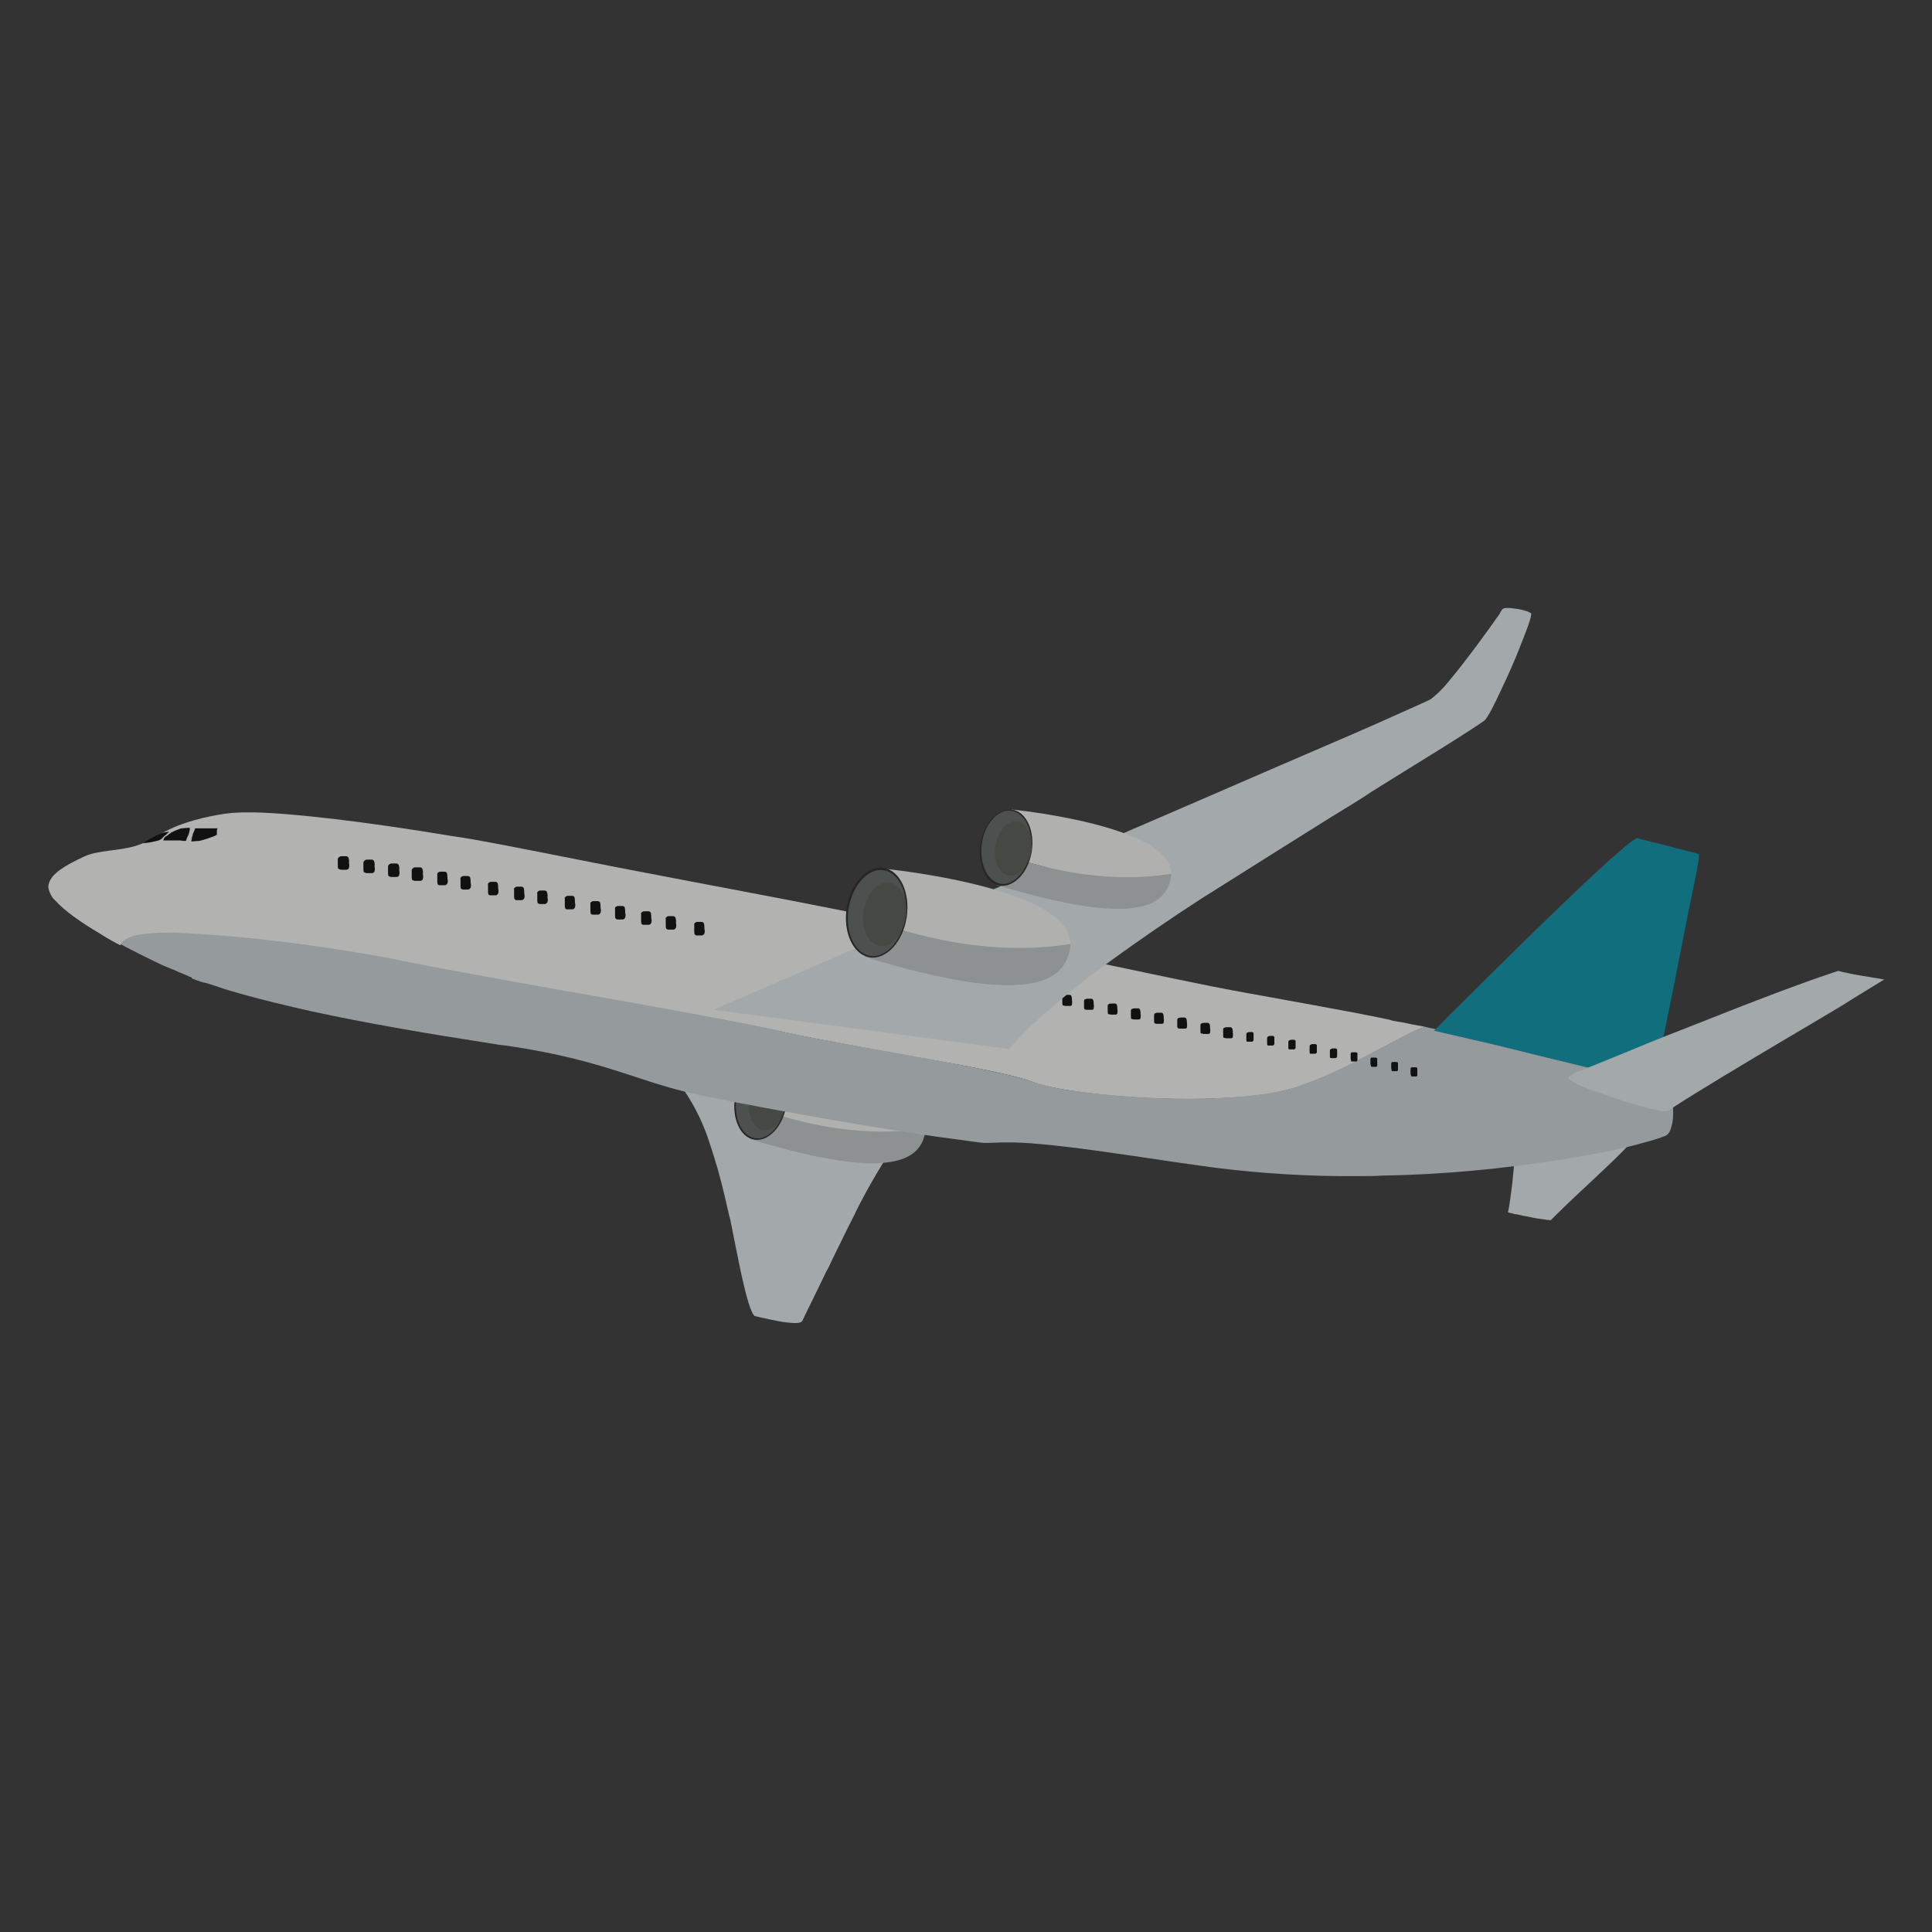 <?xml version="1.0" encoding="utf-8"?>
<!-- Generator: Adobe Illustrator 21.1.0, SVG Export Plug-In . SVG Version: 6.00 Build 0)  -->
<svg version="1.1" id="Layer_1" xmlns="http://www.w3.org/2000/svg" xmlns:xlink="http://www.w3.org/1999/xlink" x="0px" y="0px"
	 viewBox="0 0 400 400" style="enable-background:new 0 0 400 400;" xml:space="preserve">
<rect x="0" y="0" width="400" height="400" fill="#333333" stroke="none"/>
<style type="text/css">
	.st0{opacity:0.66;}
	.st1{fill:#DEE6E9;}
	.st2{fill:#F2F1EF;}
	.st3{fill:#BCC2C2;}
	.st4{fill:#595F5D;}
	.st5{fill:#231F20;}
	.st6{fill:#50534C;}
	.st7{fill:#F5F5F3;}
	.st8{fill:#C9D1D3;}
	.st9{fill:#008EA4;}
</style>
<g id="Grupo_757" class="st0">
	<path id="Trazado_1138" class="st1" d="M151.2,252.5c1.3,6.5,2.6,13.5,3.8,17.3c0.5,1.6,1,2.7,1.4,2.7c0.4,0.1,1.6,0.4,3.1,0.7
		c1.1,0.2,2.3,0.5,3.4,0.6c1.6,0.2,2.9,0.2,3.2-0.3c0.1-0.2,0.6-1.3,1.4-2.9c0.9-1.8,2.1-4.3,3.5-7.2c0.2-0.3,0.3-0.6,0.5-0.9
		c0.2-0.5,0.5-1,0.7-1.5c1.4-2.8,2.9-6,4.5-9.1c1.8-3.8,3.9-7.5,6.1-11.1c1.5-2.6,3.5-4.9,5.7-6.8c1.4-1.1,2.6-1.6,3.5-1.4
		c-2.5-0.8-5.5-1.6-8.9-2.4c-4.8-1.2-10.2-2.3-15.6-3.5c-2.1-0.4-4.2-0.8-6.2-1.3c-4.9-1-9.6-1.9-13.6-2.6c-6.7-1.2-11.4-2-11.4-2
		c0.8,0.6,1.7,1.2,2.6,2c1.5,1.3,2.8,2.9,3.8,4.6c1.7,2.8,3.1,5.8,4.1,8.9c1.3,3.8,2.4,7.7,3.3,11.6c0.2,0.8,0.4,1.7,0.6,2.6
		C150.9,251.3,151,251.9,151.2,252.5z"/>
	<g id="Grupo_749" transform="translate(224.278 148.741)">
		<g id="Grupo_747" transform="translate(5.378 0.035)">
			<path id="Trazado_1139" class="st2" d="M-38,84.7c0-10.1-33-13.3-33-13.3l-1.9,9.2C-66.5,83-52.5,87.2-38,84.7z"/>
			<path id="Trazado_1140" class="st3" d="M-72.9,80.6l-1.3,6.5c29.9,9.1,35.1,3.9,36.1-1.4c0.1-0.3,0.1-0.6,0.1-0.9
				C-52.5,87.2-66.4,83-72.9,80.6z"/>
		</g>
		<g id="Grupo_748" transform="translate(0 0)">
			<path id="Trazado_1141" class="st4" d="M-61.7,80.2c-0.7,4.3-3.6,7.3-6.4,6.9c-2.8-0.5-4.6-4.3-3.9-8.6c0.7-4.3,3.6-7.3,6.4-6.9
				C-62.7,72.1-61,75.9-61.7,80.2z"/>
			<path id="Trazado_1142" class="st5" d="M-61.5,80.2c0.7-4.3-1.1-8.3-4-8.7c-2.9-0.5-5.9,2.7-6.6,7c-0.7,4.3,1.1,8.3,4,8.7
				C-65.2,87.7-62.2,84.5-61.5,80.2z M-61.8,80.2c-0.7,4.2-3.5,7.2-6.2,6.7c-2.8-0.5-4.4-4.2-3.8-8.4c0.7-4.2,3.5-7.2,6.2-6.7
				C-62.8,72.2-61.1,76-61.8,80.2z"/>
		</g>
		<path id="Trazado_1143" class="st6" d="M-61.7,80.2c-0.5,3.1-2.6,5.3-4.6,5c-2-0.3-3.3-3.1-2.8-6.2c0.5-3.1,2.6-5.3,4.6-5
			C-62.4,74.3-61.2,77.1-61.7,80.2z"/>
	</g>
	<path id="Trazado_1144" class="st1" d="M312.2,251c0.2,0.1,0.5,0.1,0.8,0.2c0.3,0.1,0.7,0.2,1,0.2c0.8,0.2,1.7,0.4,2.4,0.5
		c0.5,0.1,1.3,0.3,2.1,0.4c0.5,0.1,0.9,0.1,1.4,0.2s0.9,0.1,1.2,0.1c0.3-0.3,0.5-0.5,0.8-0.8c2.4-2.4,5.4-5.2,8.2-7.8
		c2.3-2.2,4.5-4.2,6.1-5.9c0.8-0.8,1.5-1.5,1.9-2.1c-0.3,0-1.3,0.1-2.4,0.2c-1.2,0.1-2.7,0.3-4.1,0.5c-2.4,0.3-4.6,0.5-5.2,0.5
		c-0.7,0-4.2-0.6-7.3-1c-1.3-0.2-2.6-0.4-3.5-0.5c-0.7-0.1-1.3-0.2-1.5-0.2c-0.1,0.8-0.2,1.6-0.3,2.4c-0.2,1.6-0.3,3.3-0.5,5.1
		c-0.2,2.2-0.5,4.5-0.9,7.1C312.3,250.4,312.3,250.7,312.2,251z"/>
	<path id="Trazado_1145" class="st7" d="M24.9,195.7c0.4-0.6,0.9-1,1.5-1.3c1.1-0.5,2.8-0.9,5.5-1.1c1.1-0.1,2.4-0.1,3.9,0
		c16.4,0.7,32.6,2.7,48.7,6c1.8,0.4,3.8,0.7,6,1.2c15.4,2.9,39.5,7,56.2,10.1c6.2,1.1,11.4,2.2,14.8,2.9c4.2,1,10,2,16.3,3.2
		c7,1.3,14.6,2.6,21.1,3.8c5.3,1,10,2,13.1,2.9c0.8,0.2,1.5,0.5,2.1,0.7c3.8,1.4,13,2.7,23,3.2c8.1,0.4,16.8,0.3,23.7-0.6
		c2.7-0.3,5.4-0.9,8-1.7c3.1-1.1,5.9-2.3,8.5-3.5c5.2-2.5,9.5-5,13.1-6.8c1-0.5,2-1,2.9-1.4c0.6-0.3,1.2-0.5,1.8-0.7l-0.5-0.1
		c-0.5-0.1-1.1-0.2-1.6-0.3l-0.6-0.1c-0.6-0.1-1.2-0.3-1.9-0.4l-1.2-0.2c-0.6-0.1-1.2-0.2-1.7-0.4l-1-0.2c-0.8-0.2-1.6-0.3-2.4-0.5
		c-1.2-0.2-2.4-0.5-3.6-0.7c-4.4-0.8-9-1.7-13.6-2.5c-5.3-1-10.7-1.9-16.2-3c-2.9-0.6-5.8-1.2-8.8-1.8c-3.2-0.7-6.3-1.3-9.5-2
		c-8.5-1.8-17.1-3.5-25.8-5.3l-3.4-0.7c-1.8-0.4-3.5-0.7-5.3-1.1l-3.5-0.7c-5.8-1.2-11.5-2.3-17.3-3.5c-9.4-1.9-18.8-3.7-27.8-5.4
		c-4.3-0.8-8.4-1.6-12.6-2.4c-11.7-2.2-22.4-4.4-32.3-6.3c-3.7-0.7-7.3-1.4-10.9-1.9c-18-3-32.7-4.7-40.8-4.9c-0.9,0-1.8,0-2.8,0
		c-0.6,0-1.3,0.1-1.9,0.1c-2.1,0.2-4.2,0.6-6.3,1.1c-8.4,2.1-8.7,4.1-13.6,5.7c-3.5,1.1-7.9,0.9-10.7,2.2c-4.1,1.9-6.9,3.6-7.4,5.7
		c-0.1,0.2-0.1,0.5-0.1,0.7c0.2,1.1,0.7,2.1,1.5,2.8c1.9,2.1,5.3,4.5,9.2,6.8C22.1,194.2,23.5,195,24.9,195.7z"/>
	<path id="Trazado_1146" class="st8" d="M40.1,202.7c1,0.4,1.8,0.7,2.5,0.8c0.7,0.2,1.3,0.4,1.9,0.6c0.6,0.2,1.2,0.4,1.8,0.6
		c1.2,0.4,2.4,0.7,3.7,1.1c4.3,1.2,9.2,2.4,14.6,3.6c11,2.4,23.9,4.6,36.8,6.6c1.2,0.2,2.4,0.4,3.6,0.5c21.4,3.2,27,7.7,41.2,10.5
		c2,0.4,4,0.8,6,1.2c11.5,2.2,23.2,4.3,34.8,6.1c2.2,0.3,4.5,0.7,6.7,1c2.9,0.4,5.9,0.8,8.8,1.2c3.4,0.5,4.2-0.7,17.1,0.8
		c3.8,0.4,8.6,1.1,14.9,2c6,0.9,11.4,1.7,16.6,2.4c10.1,1.3,20.3,1.9,30.4,1.8c1.5,0,3,0,4.5-0.1c12.6-0.2,25.3-1.4,37.7-3.4
		c0.8-0.1,1.5-0.3,2.3-0.4c4.2-0.7,8.3-1.4,12-2.4c1.3-0.3,2.5-0.7,3.7-1c1-0.3,2-0.6,3-1c0.6-0.2,1.1-0.9,1.3-1.8
		c0.3-0.9,0.4-1.8,0.4-2.8c0-1.4,0-2.9,0-4.3c-0.7-0.4-1.4-0.7-2.1-1c-1.2-0.5-2.8-1-4.7-1.6c-1.1-0.3-2.2-0.7-3.5-1
		c-3.4-1-7.6-2.1-12.4-3.3c-5.1-1.3-11-2.7-17.4-4.2c-2.1-0.5-4.2-1-6.3-1.5c-1-0.2-2.1-0.5-3.1-0.7c-0.6-0.1-1.3-0.3-1.9-0.4
		c-0.6,0.2-1.3,0.5-1.9,0.7c-0.8,0.3-1.6,0.7-2.5,1.2c-2.5,1.3-5.4,2.9-8.7,4.6c-4.2,2.3-8.6,4.2-13.1,5.8
		c-4.2,1.5-10.6,2.2-17.6,2.5c-10,0.3-20.1-0.3-30-1.7c-2.4-0.3-4.7-0.9-7-1.6c-2.7-1-7.7-2.1-13.7-3.3c-12.6-2.5-29.6-5.2-38.9-7.3
		c-0.2-0.1-0.4-0.1-0.7-0.2c-6.4-1.4-18.2-3.6-31.1-5.9c-16.5-2.9-34.6-6.1-45.1-8.2c-1.5-0.3-3-0.6-4.5-0.9
		c-10.9-2-21.8-3.5-32.9-4.5c-4.1-0.3-7.9-0.6-11.3-0.7c-0.6,0-1.2,0-1.8,0c-1.8,0-3.6,0.1-5.4,0.4c-1.1,0.2-2.1,0.5-3,1.1
		c-0.3,0.2-0.6,0.5-0.8,0.9c0.4,0.2,0.8,0.4,1.1,0.6c0.5,0.2,0.9,0.5,1.4,0.7c1.5,0.8,3,1.5,4.4,2.2c1.4,0.7,2.8,1.3,4.1,1.8
		c0.4,0.2,0.7,0.3,1.1,0.5c0.7,0.3,1.3,0.5,1.9,0.8c0.2,0.1,0.4,0.2,0.6,0.2C39.7,202.6,39.9,202.7,40.1,202.7z"/>
	<g id="Grupo_750" transform="translate(94.939 80.97)">
		<path id="Trazado_1147" d="M-13.9,100.6h1.1c0.2,0,0.5-0.2,0.5-0.4c0.1-0.3,0.1-0.7,0-1c0.1-0.4,0-0.8-0.1-1.1
			c-0.1-0.2-0.3-0.3-0.5-0.3c-0.1,0-0.2,0-0.3,0c-0.2,0-0.4,0-0.6,0c-0.1,0-0.3,0-0.4,0.1c-0.2,0.1-0.4,0.3-0.4,0.5v1.3
			c0,0.2,0,0.5,0.1,0.7C-14.3,100.5-14.1,100.6-13.9,100.6z"/>
		<path id="Trazado_1148" d="M-24.3,99.1h1.1c0.2,0,0.5-0.2,0.5-0.4c0.1-0.3,0.1-0.7,0-1c0.1-0.4,0-0.8-0.1-1.1
			c-0.1-0.2-0.3-0.3-0.5-0.3c-0.1,0-0.2,0-0.3,0c-0.2,0-0.4,0-0.6,0c-0.1,0-0.3,0-0.4,0.1c-0.2,0.1-0.4,0.3-0.4,0.5v1.3
			c0,0.2,0,0.5,0.1,0.7C-24.6,99-24.5,99.1-24.3,99.1z"/>
		<path id="Trazado_1149" d="M-3.9,102.3h1.1c0.2,0,0.4-0.2,0.5-0.4c0.1-0.3,0.1-0.6,0-1c0-0.4,0-0.7-0.1-1.1
			c-0.1-0.2-0.3-0.3-0.5-0.3c-0.1,0-0.2,0-0.3,0c-0.2,0-0.4,0-0.5,0c-0.1,0-0.3,0-0.4,0.1c-0.2,0.1-0.4,0.3-0.3,0.5v1.3
			c0,0.2,0,0.5,0.1,0.7C-4.3,102.2-4.1,102.3-3.9,102.3z"/>
		<path id="Trazado_1150" d="M0.9,103.2H2c0.2,0,0.4-0.2,0.5-0.4c0.1-0.3,0.1-0.6,0-1c0-0.4,0-0.7-0.1-1.1c-0.1-0.2-0.3-0.3-0.5-0.3
			c-0.1,0-0.2,0-0.3,0c-0.2,0-0.4,0-0.5,0c-0.1,0-0.3,0-0.4,0.1c-0.2,0.1-0.4,0.3-0.3,0.5v1.3c0,0.2,0,0.5,0.1,0.7
			C0.6,103.1,0.8,103.2,0.9,103.2z"/>
		<path id="Trazado_1151" d="M6.6,104.4h1.1c0.2,0,0.4-0.2,0.5-0.4c0.1-0.3,0.1-0.6,0-1c0-0.4,0-0.7-0.1-1.1
			c-0.1-0.2-0.3-0.3-0.5-0.3c-0.1,0-0.2,0-0.3,0c-0.2,0-0.4,0-0.5,0c-0.1,0-0.3,0-0.4,0.1c-0.2,0.1-0.4,0.3-0.3,0.5v1.3
			c0,0.2,0,0.5,0.1,0.7C6.2,104.3,6.4,104.4,6.6,104.4z"/>
		<path id="Trazado_1152" d="M12,105.4h1.1c0.2,0,0.4-0.2,0.5-0.4c0.1-0.3,0.1-0.6,0-1c0-0.4,0-0.7-0.1-1.1
			c-0.1-0.2-0.3-0.3-0.5-0.3c-0.1,0-0.2,0-0.3,0c-0.2,0-0.4,0-0.5,0c-0.1,0-0.3,0-0.4,0.1c-0.2,0.1-0.4,0.3-0.3,0.5v1.3
			c0,0.2,0,0.5,0.1,0.7C11.7,105.3,11.8,105.4,12,105.4z"/>
		<path id="Trazado_1153" d="M22.5,107.3h1.1c0.2,0,0.4-0.2,0.5-0.4c0.1-0.3,0.1-0.6,0-1c0-0.4,0-0.7-0.1-1.1
			c-0.1-0.2-0.3-0.3-0.5-0.3c-0.1,0-0.2,0-0.3,0c-0.2,0-0.4,0-0.5,0c-0.1,0-0.3,0-0.4,0.1c-0.2,0.1-0.4,0.3-0.3,0.5v1.3
			c0,0.2,0,0.5,0.1,0.7C22.1,107.2,22.3,107.3,22.5,107.3z"/>
		<path id="Trazado_1154" d="M16.8,106.2h1.1c0.2,0,0.4-0.2,0.5-0.4c0.1-0.3,0.1-0.6,0-1c0.1-0.4,0-0.7-0.1-1.1
			c-0.1-0.2-0.3-0.3-0.5-0.3c-0.1,0-0.2,0-0.3,0c-0.2,0-0.4,0-0.5,0c-0.1,0-0.3,0-0.4,0.1c-0.2,0.1-0.4,0.3-0.3,0.5v1.3
			c0,0.2,0,0.5,0.1,0.7C16.5,106.1,16.7,106.2,16.8,106.2z"/>
		<path id="Trazado_1155" d="M27.8,108.4h1.1c0.2,0,0.4-0.2,0.5-0.4c0.1-0.3,0.1-0.6,0-1c0-0.4,0-0.7-0.1-1.1
			c-0.1-0.2-0.3-0.3-0.5-0.3c-0.1,0-0.2,0-0.3,0c-0.2,0-0.4,0-0.5,0c-0.1,0-0.3,0-0.4,0.1c-0.2,0.1-0.4,0.3-0.3,0.5v1.3
			c0,0.2,0,0.5,0.1,0.7C27.4,108.3,27.6,108.4,27.8,108.4z"/>
		<path id="Trazado_1156" d="M32.9,109.4H34c0.2,0,0.4-0.2,0.5-0.4c0.1-0.3,0.1-0.6,0-1c0-0.4,0-0.7-0.1-1.1
			c-0.1-0.2-0.3-0.3-0.5-0.3c-0.1,0-0.2,0-0.3,0c-0.2,0-0.4,0-0.5,0c-0.1,0-0.3,0-0.4,0.1c-0.2,0.1-0.4,0.3-0.3,0.5v1.3
			c0,0.2,0,0.5,0.1,0.7C32.6,109.3,32.8,109.4,32.9,109.4z"/>
		<path id="Trazado_1157" d="M38.3,110.5h1.1c0.2,0,0.4-0.2,0.5-0.4c0.1-0.3,0.1-0.6,0-1c0-0.4,0-0.7-0.1-1.1
			c-0.1-0.2-0.3-0.3-0.5-0.3c-0.1,0-0.2,0-0.3,0c-0.2,0-0.4,0-0.5,0c-0.1,0-0.3,0-0.4,0.1c-0.2,0.1-0.4,0.3-0.3,0.5v1.3
			c0,0.2,0,0.5,0.1,0.7C37.9,110.4,38.1,110.5,38.3,110.5z"/>
		<path id="Trazado_1158" d="M43.4,111.5h1.1c0.2,0,0.4-0.2,0.5-0.4c0.1-0.3,0.1-0.6,0-1c0.1-0.4,0-0.7-0.1-1.1
			c-0.1-0.2-0.3-0.3-0.5-0.3c-0.1,0-0.2,0-0.3,0c-0.2,0-0.4,0-0.5,0c-0.1,0-0.3,0-0.4,0.1c-0.2,0.1-0.4,0.3-0.3,0.5v1.3
			c0,0.2,0,0.5,0.1,0.7C43.1,111.4,43.3,111.5,43.4,111.5z"/>
		<path id="Trazado_1159" d="M49.3,112.7h1.1c0.2,0,0.4-0.2,0.5-0.4c0.1-0.3,0.1-0.6,0-1c0-0.4,0-0.7-0.1-1.1
			c-0.1-0.2-0.3-0.3-0.5-0.3c-0.1,0-0.2,0-0.3,0c-0.2,0-0.4,0-0.5,0c-0.1,0-0.3,0-0.4,0.1c-0.2,0.1-0.4,0.3-0.3,0.5v1.3
			c0,0.2,0,0.5,0.1,0.7C49,112.6,49.1,112.7,49.3,112.7z"/>
		<path id="Trazado_1160" d="M130.2,128.1h0.9c0.2,0,0.4-0.1,0.4-0.3c0-0.3,0.1-0.5,0-0.8c0-0.3,0-0.6-0.1-0.9
			c-0.1-0.2-0.2-0.3-0.4-0.3c-0.1,0-0.2,0-0.3,0c-0.2,0-0.3,0-0.5,0c-0.1,0-0.2,0-0.4,0.1c-0.2,0-0.3,0.2-0.3,0.4v1.1
			c0,0.2,0,0.4,0.1,0.6C129.9,128.1,130,128.1,130.2,128.1z"/>
		<path id="Trazado_1161" d="M135.1,129.1h0.9c0.2,0,0.4-0.1,0.4-0.3c0-0.3,0.1-0.5,0-0.8c0-0.3,0-0.6-0.1-0.9
			c-0.1-0.2-0.2-0.3-0.4-0.3c-0.1,0-0.2,0-0.3,0c-0.2,0-0.3,0-0.5,0c-0.1,0-0.2,0-0.4,0.1c-0.2,0-0.3,0.2-0.3,0.4v1.1
			c0,0.2,0,0.4,0.1,0.6C134.8,129,134.9,129.1,135.1,129.1z"/>
		<path id="Trazado_1162" d="M139.9,130.1h0.9c0.2,0,0.4-0.1,0.4-0.3c0-0.3,0.1-0.5,0-0.8c0-0.3,0-0.6-0.1-0.9
			c-0.1-0.2-0.2-0.3-0.4-0.3c-0.1,0-0.2,0-0.3,0c-0.2,0-0.3,0-0.5,0c-0.1,0-0.2,0-0.4,0.1c-0.2,0-0.3,0.2-0.3,0.4v1.1
			c0,0.2,0,0.4,0.1,0.6C139.6,130,139.7,130.1,139.9,130.1z"/>
		<path id="Trazado_1163" d="M144.7,131h0.9c0.2,0,0.4-0.1,0.4-0.3c0-0.3,0.1-0.5,0-0.8c0-0.3,0-0.6-0.1-0.9
			c-0.1-0.2-0.2-0.3-0.4-0.3c-0.1,0-0.2,0-0.3,0c-0.2,0-0.3,0-0.5,0c-0.1,0-0.2,0-0.4,0.1c-0.2,0-0.3,0.2-0.3,0.4v1.1
			c0,0.2,0,0.4,0.1,0.6C144.4,131,144.5,131,144.7,131z"/>
		<path id="Trazado_1164" d="M149.5,132h0.9c0.2,0,0.4-0.1,0.4-0.3c0-0.3,0.1-0.5,0-0.8c0-0.3,0-0.6-0.1-0.9
			c-0.1-0.2-0.2-0.3-0.4-0.3c-0.1,0-0.2,0-0.3,0c-0.2,0-0.3,0-0.5,0c-0.1,0-0.2,0-0.4,0.1c-0.2,0-0.3,0.2-0.3,0.4v1.1
			c0,0.2,0,0.4,0.1,0.6C149.2,132,149.4,132,149.5,132z"/>
		<path id="Trazado_1165" d="M154.3,133.1h0.9c0.2,0,0.4-0.1,0.4-0.3c0-0.3,0.1-0.5,0-0.8c0-0.3,0-0.6-0.1-0.9
			c-0.1-0.2-0.2-0.3-0.4-0.3c-0.1,0-0.2,0-0.3,0c-0.2,0-0.3,0-0.5,0c-0.1,0-0.2,0-0.4,0.1c-0.2,0-0.3,0.2-0.3,0.4v1.1
			c0,0.2,0,0.4,0.1,0.6C154,133,154.2,133.1,154.3,133.1z"/>
		<path id="Trazado_1166" d="M159,134h0.9c0.2,0,0.4-0.1,0.4-0.3c0-0.3,0.1-0.5,0-0.8c0-0.3,0-0.6-0.1-0.9c-0.1-0.2-0.2-0.3-0.4-0.3
			c-0.1,0-0.2,0-0.3,0c-0.2,0-0.3,0-0.5,0c-0.1,0-0.2,0-0.4,0.1c-0.2,0-0.3,0.2-0.3,0.4v1.1c0,0.2,0,0.4,0.1,0.6
			C158.7,133.9,158.8,134,159,134z"/>
		<path id="Trazado_1167" d="M163.4,134.7h0.8c0.2,0,0.3-0.1,0.4-0.3c0-0.2,0-0.5,0-0.7c0-0.3,0-0.6,0-0.8c-0.1-0.1-0.2-0.2-0.3-0.2
			c-0.1,0-0.1,0-0.2,0c-0.1,0-0.3,0-0.4,0c-0.1,0-0.2,0-0.3,0.1c-0.2,0-0.3,0.2-0.3,0.4v1c0,0.2,0,0.4,0.1,0.5
			C163.1,134.6,163.2,134.7,163.4,134.7z"/>
		<path id="Trazado_1168" d="M167.7,135.5h0.8c0.2,0,0.3-0.1,0.4-0.3c0-0.2,0-0.5,0-0.7c0-0.3,0-0.6,0-0.8c-0.1-0.1-0.2-0.2-0.3-0.2
			c-0.1,0-0.1,0-0.2,0c-0.1,0-0.3,0-0.4,0c-0.1,0-0.2,0-0.3,0.1c-0.2,0-0.3,0.2-0.3,0.4v1c0,0.2,0,0.4,0.1,0.5
			C167.5,135.4,167.6,135.5,167.7,135.5z"/>
		<path id="Trazado_1169" d="M172.1,136.3h0.8c0.2,0,0.3-0.1,0.4-0.3c0-0.2,0-0.5,0-0.7c0-0.3,0-0.6,0-0.8c-0.1-0.1-0.2-0.2-0.3-0.2
			c-0.1,0-0.1,0-0.2,0c-0.1,0-0.3,0-0.4,0c-0.1,0-0.2,0-0.3,0.1c-0.2,0-0.3,0.2-0.3,0.4v1c0,0.2,0,0.4,0.1,0.5
			C171.8,136.2,171.9,136.3,172.1,136.3z"/>
		<path id="Trazado_1170" d="M176.5,137.2h0.8c0.2,0,0.3-0.1,0.4-0.3c0-0.2,0-0.5,0-0.7c0-0.3,0-0.6,0-0.8c-0.1-0.1-0.2-0.2-0.3-0.2
			c-0.1,0-0.1,0-0.2,0c-0.1,0-0.3,0-0.4,0c-0.1,0-0.2,0-0.3,0.1c-0.2,0-0.3,0.2-0.3,0.4v1c0,0.2,0,0.4,0.1,0.5
			C176.2,137.2,176.3,137.2,176.5,137.2z"/>
		<path id="Trazado_1171" d="M180.7,138.1h0.8c0.2,0,0.3-0.1,0.4-0.3c0-0.2,0-0.5,0-0.7c0-0.3,0-0.6,0-0.8c-0.1-0.1-0.2-0.2-0.3-0.2
			c-0.1,0-0.1,0-0.2,0c-0.1,0-0.3,0-0.4,0c-0.1,0-0.2,0-0.3,0.1c-0.2,0-0.3,0.2-0.3,0.4v1c0,0.2,0,0.4,0.1,0.5
			C180.4,138,180.6,138.1,180.7,138.1z"/>
		<path id="Trazado_1172" d="M185,138.8h0.8c0.2,0,0.3-0.1,0.3-0.3c0-0.2,0-0.4,0-0.7c0-0.2,0-0.5,0-0.7c0-0.1-0.2-0.2-0.3-0.2
			c-0.1,0-0.1,0-0.2,0c-0.1,0-0.3,0-0.4,0c-0.1,0-0.2,0-0.3,0c-0.1,0-0.2,0.2-0.2,0.3v0.9c0,0.2,0,0.3,0.1,0.5
			C184.7,138.8,184.8,138.8,185,138.8z"/>
		<path id="Trazado_1173" d="M189.1,139.9h0.8c0.2,0,0.3-0.1,0.3-0.3c0-0.2,0-0.4,0-0.7c0-0.2,0-0.5,0-0.7c0-0.1-0.2-0.2-0.3-0.2
			c-0.1,0-0.1,0-0.2,0c-0.1,0-0.3,0-0.4,0c-0.1,0-0.2,0-0.3,0c-0.1,0-0.2,0.2-0.2,0.3v0.9c0,0.2,0,0.3,0.1,0.5
			C188.9,139.8,189,139.9,189.1,139.9z"/>
		<path id="Trazado_1174" d="M193.4,140.8h0.8c0.2,0,0.3-0.1,0.3-0.3c0-0.2,0-0.4,0-0.7c0-0.2,0-0.5,0-0.7c0-0.1-0.2-0.2-0.3-0.2
			c-0.1,0-0.1,0-0.2,0c-0.1,0-0.3,0-0.4,0c-0.1,0-0.2,0-0.3,0c-0.1,0-0.2,0.2-0.2,0.3v0.9c0,0.2,0,0.3,0.1,0.5
			C193.1,140.8,193.3,140.8,193.4,140.8z"/>
		<path id="Trazado_1175" d="M197.4,141.9h0.8c0.2,0,0.3-0.1,0.3-0.3c0-0.2,0-0.4,0-0.7c0-0.2,0-0.5,0-0.7c0-0.1-0.2-0.2-0.3-0.2
			c-0.1,0-0.1,0-0.2,0c-0.1,0-0.3,0-0.4,0c-0.1,0-0.2,0-0.3,0c-0.1,0-0.2,0.2-0.2,0.3v0.9c0,0.2,0,0.3,0.1,0.5
			C197.2,141.8,197.3,141.9,197.4,141.9z"/>
		<path id="Trazado_1176" d="M125.7,127.3h0.9c0.2,0,0.4-0.1,0.4-0.3c0-0.3,0.1-0.5,0-0.8c0-0.3,0-0.6-0.1-0.9
			c-0.1-0.2-0.2-0.3-0.4-0.3c-0.1,0-0.2,0-0.3,0c-0.2,0-0.3,0-0.5,0c-0.1,0-0.2,0-0.4,0.1c-0.2,0-0.3,0.2-0.3,0.4v1.1
			c0,0.2,0,0.4,0.1,0.6C125.4,127.2,125.5,127.3,125.7,127.3z"/>
		<path id="Trazado_1177" d="M-9,101.4h1.1c0.2,0,0.5-0.2,0.5-0.4c0.1-0.3,0.1-0.7,0-1c0.1-0.4,0-0.8-0.1-1.1
			c-0.1-0.2-0.3-0.3-0.5-0.3c-0.1,0-0.2,0-0.3,0c-0.2,0-0.4,0-0.6,0c-0.1,0-0.3,0-0.4,0.1c-0.2,0.1-0.4,0.3-0.4,0.5v1.3
			c0,0.2,0,0.5,0.1,0.7C-9.4,101.3-9.2,101.4-9,101.4z"/>
		<path id="Trazado_1178" d="M-19,99.8h1.1c0.2,0,0.5-0.2,0.5-0.4c0.1-0.3,0.1-0.7,0-1c0.1-0.4,0-0.8-0.1-1.1
			c-0.1-0.2-0.3-0.3-0.5-0.3c-0.1,0-0.2,0-0.3,0c-0.2,0-0.4,0-0.6,0c-0.1,0-0.3,0-0.4,0.1c-0.2,0.1-0.4,0.3-0.4,0.5v1.3
			c0,0.2,0,0.5,0.1,0.7C-19.3,99.7-19.2,99.8-19,99.8z"/>
	</g>
	<path id="Trazado_1179" d="M33.8,174c0.2,0,0.4,0,0.6,0c0.4,0,0.6,0,0.9,0c0.2,0,0.5,0,0.8,0c0.3,0,0.5,0,0.8,0c0.3,0,0.6,0,1,0.1
		l0.6,0c0-0.1,0.1-0.2,0.1-0.3c0.1-0.3,0.2-0.6,0.4-0.9c0.1-0.3,0.2-0.7,0.3-1.1c0-0.1,0-0.3,0-0.4c-0.2,0-0.4,0-0.6,0
		c-0.3,0-0.7,0.1-1,0.1c-0.3,0-0.5,0.1-0.7,0.2c-0.3,0.1-0.6,0.2-0.8,0.3c-0.2,0.1-0.4,0.2-0.6,0.3c-0.1,0-0.2,0.1-0.3,0.2
		c-0.1,0.1-0.2,0.1-0.3,0.2c-0.2,0.2-0.5,0.4-0.7,0.5c-0.2,0.1-0.3,0.3-0.4,0.5C33.8,173.9,33.8,174,33.8,174z"/>
	<path id="Trazado_1180" d="M45,171.5c-0.2,0-0.4,0-0.5,0c-0.4,0-0.7,0-1.1,0c-0.5,0-0.9,0-1.4,0c-0.5,0-1,0-1.5,0c0,0-0.1,0-0.1,0
		c0,0.1-0.1,0.2-0.1,0.3c-0.1,0.2-0.1,0.3-0.2,0.5c-0.1,0.2-0.2,0.4-0.2,0.6c-0.1,0.3-0.2,0.5-0.2,0.8c0,0.2-0.1,0.3-0.1,0.5
		c0.1,0,0.2,0,0.3,0c0.4,0,0.9-0.1,1.3-0.1c0.6-0.1,1.2-0.3,1.8-0.5c0.5-0.2,0.9-0.3,1.4-0.5c0.2-0.1,0.4-0.2,0.5-0.3
		c0-0.1,0-0.2,0-0.2c0-0.1,0-0.3,0-0.4c0-0.1,0-0.2,0-0.3C45,171.7,45,171.6,45,171.5L45,171.5z"/>
	<path id="Trazado_1181" d="M29.7,174.6c0.4-0.1,0.9-0.1,1.4-0.2c0.5-0.1,1-0.2,1.4-0.3c0.2-0.1,0.4-0.1,0.6-0.2
		c0.3-0.2,0.5-0.3,0.7-0.6l0.2-0.2l0.4-0.3l0.4-0.4l0.2-0.2c-0.3,0-0.5,0.1-0.8,0.1c-0.2,0.1-0.5,0.1-0.7,0.2
		c-0.4,0.2-0.9,0.4-1.4,0.6c-0.4,0.2-0.8,0.4-1.3,0.7c-0.1,0.1-0.2,0.1-0.3,0.2c-0.1,0.1-0.2,0.1-0.3,0.2l-0.2,0.1L29.7,174.6z"/>
	<path id="Trazado_1182" class="st9" d="M296.9,213.4c0.6,0.1,1.2,0.3,1.7,0.4c2.1,0.5,4.3,1,6.5,1.5c5.4,1.2,10.7,2.6,16.1,3.9
		c4.9,1.2,9.9,2.4,14.7,3.6c1.5,0.4,3.6,0.8,5.3,1.2c0.4,0.1,0.8,0.2,1.2,0.3c0.1-0.5,0.4-1.8,0.5-2.3c0.3-1.4,0.6-2.8,0.9-4.3
		c0.9-4.4,1.9-9.4,2.9-14.3c0.9-4.8,1.9-9.6,2.7-13.8c0.6-2.8,1.1-5.3,1.5-7.3c0.7-3.4,1-5.5,0.8-5.5c-0.4-0.1-0.8-0.2-1.1-0.3
		c-1.4-0.3-2.5-0.7-3.6-0.9c-0.8-0.2-1.8-0.5-3-0.8c-1.3-0.3-2.6-0.6-3.6-0.9c-0.4-0.1-0.8-0.2-1.1-0.3l-0.2-0.1
		c-0.4-0.1-2.7,1.7-6,4.7c-2,1.8-4.4,4-7,6.5c-3.8,3.6-8.1,7.8-12.4,12c-4.3,4.2-8.6,8.5-12.2,12.1c-1.3,1.2-2.4,2.4-3.5,3.5
		C297.7,212.6,297.3,213,296.9,213.4z"/>
	<path id="Trazado_1183" class="st1" d="M147.9,209.1l25.8,3.4l30.8,4.1l4.4,0.6c1.3-1.5,2.7-3,4.1-4.4c5.5-5.1,11.3-9.8,17.4-14.2
		c5.4-3.9,11.6-8.2,18.4-12.6c0.8-0.5,1.6-1,2.4-1.5c7.3-4.6,16-10.1,24.5-15.4l4.1-2.5l2.7-1.7l1.5-1l4.5-2.8
		c3.7-2.3,7.1-4.4,10-6.2c4.8-3,8-5.1,8.8-5.7c0.1,0,0.1-0.1,0.1-0.1c0.6-0.5,2-3.2,3.5-6.5c1.4-2.9,2.9-6.3,4-9.2
		c0.6-1.5,1.1-2.8,1.5-3.9c0.5-1.4,0.7-2.3,0.6-2.5c-0.4-0.3-0.9-0.5-1.4-0.6c-0.9-0.3-1.9-0.4-2.8-0.5c-0.9-0.1-1.6,0-1.8,0.3
		c-0.1,0.1-0.3,0.5-0.6,1c-1.8,2.6-6.7,9.4-10.4,13.8c-1.1,1.4-2.3,2.6-3.7,3.7c-0.4,0.3-3,1.4-7.2,3.3c-5.5,2.5-13.9,6.1-23.9,10.4
		c-5.6,2.4-11.7,5.1-18,7.8c-12.5,5.4-26,11.2-38.9,16.8c-10.8,4.7-21.3,9.1-30.3,13l-5,2.1l-3.7,1.6l-7.1,3.1l-6.7,2.9
		c-2.6,1.1-4.6,2-5.9,2.5L148,209L147.9,209.1z"/>
	<path id="Trazado_1184" class="st1" d="M325.1,222.7c-0.3,0.2-0.4,0.4-0.2,0.7c0.5,0.6,2.4,1.5,4.4,2.2c1.7,0.6,3.5,1.2,4.6,1.6
		c1.4,0.5,3.3,1.1,5.1,1.6c1.4,0.4,2.8,0.8,3.9,1c0.8,0.2,1.6,0.3,2.4,0.2c0.3-0.2,0.6-0.4,0.9-0.6c0.8-0.5,1.6-1,2.5-1.6
		c1.8-1.1,3.7-2.3,5.7-3.5c2.4-1.5,5-3,7.6-4.6c4.3-2.6,8.6-5.1,12.8-7.6c3.2-1.9,6.3-3.7,9.1-5.5c2.3-1.4,4.4-2.7,6.2-3.8
		c-0.4-0.1-1.1-0.2-1.7-0.3c-0.6-0.1-1.3-0.2-1.8-0.3c-0.7-0.1-1.2-0.2-1.2-0.2s-0.2,0-0.6-0.1c-0.5-0.1-1.3-0.2-2.5-0.5
		c-0.5-0.1-1.1-0.2-1.7-0.4c-2.6,0.9-5.4,1.8-8.3,2.9c-3.6,1.3-7.5,2.8-11.4,4.3c-5.1,2-10.4,4.1-15.5,6.1c-3.1,1.2-6.2,2.5-9.1,3.7
		c-2.4,1-4.7,1.9-6.9,2.8c-1,0.4-2.1,0.8-3.1,1.2L325.1,222.7z"/>
	<g id="Grupo_753" transform="translate(260.703 84.894)">
		<g id="Grupo_751" transform="translate(6.315 0.043)">
			<path id="Trazado_1185" class="st2" d="M-45.4,110.5c0-11.9-38.8-15.6-38.8-15.6l-2.2,10.8C-78.8,108.4-62.4,113.3-45.4,110.5z"
				/>
			<path id="Trazado_1186" class="st3" d="M-86.4,105.6l-1.5,7.6c35.1,10.7,41.2,4.6,42.4-1.6c0.1-0.4,0.1-0.7,0.1-1.1
				C-62.4,113.3-78.8,108.4-86.4,105.6z"/>
		</g>
		<g id="Grupo_752" transform="translate(0 0)">
			<path id="Trazado_1187" class="st4" d="M-73.2,105.1c-0.8,5-4.2,8.6-7.5,8.1c-3.3-0.5-5.4-5-4.6-10c0.8-5,4.2-8.6,7.5-8.1
				C-74.4,95.6-72.3,100.1-73.2,105.1z"/>
			<path id="Trazado_1188" class="st5" d="M-73,105.1c0.8-5.1-1.3-9.7-4.7-10.3c-3.4-0.6-6.9,3.1-7.7,8.2c-0.8,5.1,1.3,9.7,4.7,10.3
				C-77.3,113.9-73.8,110.2-73,105.1z M-73.3,105.1c-0.8,4.9-4.1,8.5-7.3,7.9s-5.2-4.9-4.4-9.8c0.8-4.9,4.1-8.5,7.3-7.9
				C-74.5,95.8-72.5,100.2-73.3,105.1L-73.3,105.1z"/>
		</g>
		<path id="Trazado_1189" class="st6" d="M-73.2,105.1c-0.6,3.6-3,6.2-5.4,5.8c-2.4-0.4-3.9-3.6-3.3-7.2c0.6-3.6,3-6.2,5.4-5.8
			C-74,98.3-72.6,101.5-73.2,105.1z"/>
	</g>
	<g id="Grupo_756" transform="translate(304.6 65.668)">
		<g id="Grupo_754" transform="translate(5.377 0.036)">
			<path id="Trazado_1190" class="st2" d="M-67.5,115.2c0-10.1-33-13.3-33-13.3l-1.9,9.2C-95.9,113.5-82,117.6-67.5,115.2z"/>
			<path id="Trazado_1191" class="st3" d="M-102.4,111l-1.3,6.5c29.9,9.1,35.1,3.9,36.1-1.4c0.1-0.3,0.1-0.6,0.1-0.9
				C-82,117.6-95.9,113.5-102.4,111z"/>
		</g>
		<g id="Grupo_755" transform="translate(0)">
			<path id="Trazado_1192" class="st4" d="M-91.1,110.6c-0.7,4.3-3.6,7.3-6.4,6.9s-4.6-4.3-3.9-8.6c0.7-4.3,3.6-7.3,6.4-6.9
				S-90.4,106.4-91.1,110.6z"/>
			<path id="Trazado_1193" class="st5" d="M-91,110.7c0.7-4.3-1.1-8.3-4-8.7c-2.9-0.5-5.9,2.7-6.6,7c-0.7,4.3,1.1,8.3,4,8.7
				S-91.7,115-91,110.7z M-91.3,110.6c-0.7,4.2-3.5,7.2-6.2,6.7s-4.4-4.2-3.8-8.4s3.5-7.2,6.2-6.7
				C-92.3,102.7-90.6,106.4-91.3,110.6L-91.3,110.6z"/>
		</g>
		<path id="Trazado_1194" class="st6" d="M-91.1,110.6c-0.5,3.1-2.6,5.3-4.6,5c-2-0.3-3.3-3.1-2.8-6.2c0.5-3.1,2.6-5.3,4.6-5
			C-91.9,104.8-90.6,107.6-91.1,110.6z"/>
	</g>
</g>
</svg>
